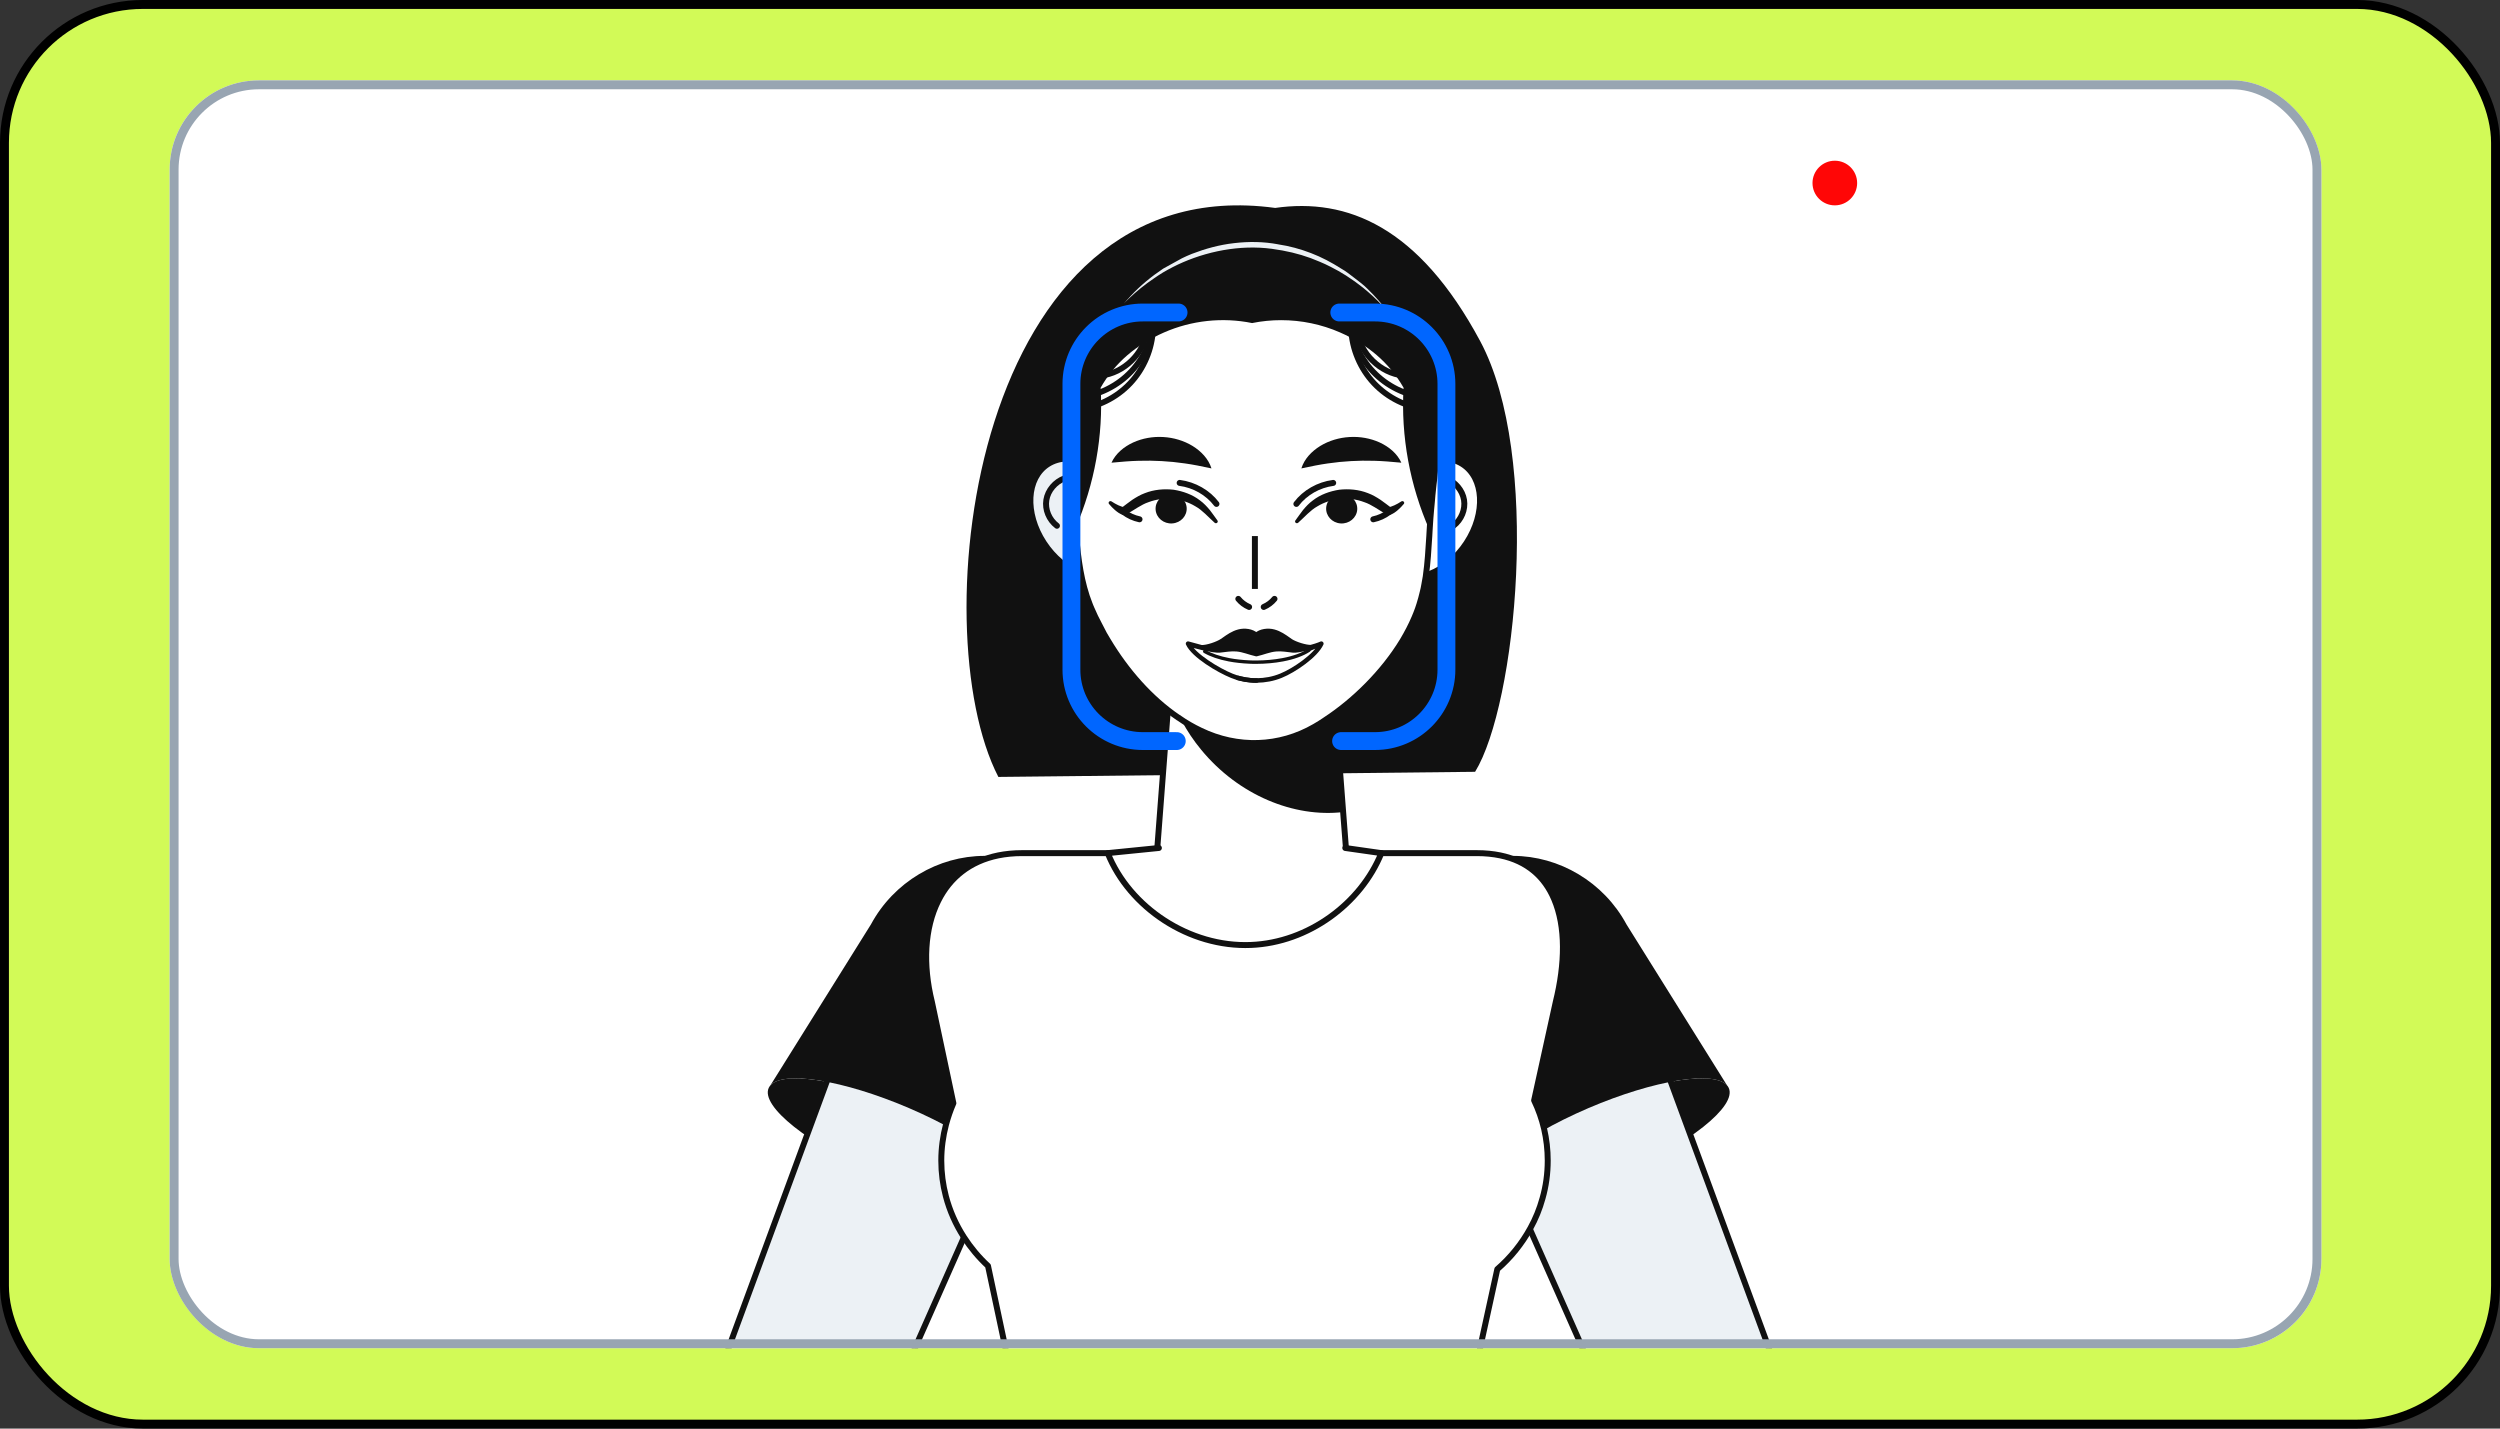 <svg width="280" height="160" viewBox="0 0 280 160" fill="none" xmlns="http://www.w3.org/2000/svg">
<rect x="0" y="0" width="280" height="160" fill="#333333" stroke="none"/>
<rect x="0.5" y="0.5" width="279" height="159" rx="15.5" fill="#D2FA57"/>
<rect x="0.5" y="0.5" width="279" height="159" rx="15.5" stroke="black"/>
<g clip-path="url(#clip0_23237_5079)">
<rect x="19" y="9" width="241" height="142" rx="10" fill="white"/>
<path d="M142.82 23.288C108.947 18.695 103.205 70.366 111.817 87.016L165.211 86.442C169.804 78.978 172.674 51.075 165.785 38.215C158.895 25.355 150.858 22.14 142.82 23.288Z" fill="#111111"/>
<path d="M125.879 34.023C126.856 32.815 128.024 31.727 129.288 30.784C129.61 30.544 129.939 30.313 130.271 30.091L131.325 29.508L132.383 28.925C132.744 28.745 133.116 28.585 133.492 28.432C135.003 27.849 136.592 27.414 138.224 27.231C139.853 27.039 141.522 27.055 143.148 27.363L143.112 27.36C144.426 27.556 145.633 27.887 146.833 28.348C148.021 28.805 149.139 29.397 150.203 30.077C150.759 30.384 151.232 30.779 151.727 31.156C152.218 31.534 152.72 31.901 153.153 32.343C154.038 33.202 154.856 34.12 155.546 35.117C154.708 34.23 153.833 33.382 152.874 32.631C152.402 32.248 151.895 31.908 151.388 31.568C150.884 31.229 150.388 30.865 149.838 30.606C148.782 30.021 147.668 29.515 146.526 29.099C145.39 28.705 144.168 28.405 143.008 28.233L142.972 28.228C139.922 27.707 136.717 28.103 133.779 29.13C133.411 29.256 133.043 29.388 132.686 29.542L131.632 30.045L130.575 30.552C130.24 30.748 129.91 30.95 129.589 31.161C128.248 31.988 127.029 32.955 125.879 34.023Z" fill="#ECF1F5"/>
<path d="M151.019 98.543C151.228 104.496 146.309 109.441 140.178 109.441C134.169 109.441 129.336 104.703 129.336 98.894C129.336 98.777 129.336 98.651 129.345 98.543L130.549 82.809L130.701 80.782L130.966 77.351L131.459 71.002H148.897L149.674 81.143L149.854 83.358L150.432 90.951L151.019 98.543Z" fill="white"/>
<path d="M151.019 98.543C151.228 104.496 146.309 109.441 140.178 109.441C134.169 109.441 129.336 104.703 129.336 98.894C129.336 98.777 129.336 98.651 129.345 98.543L130.549 82.809L130.701 80.782L130.966 77.351L131.459 71.002H148.897L149.674 81.143L149.854 83.358L150.432 90.951L151.019 98.543Z" stroke="#111111" stroke-width="0.667" stroke-miterlimit="10"/>
<path d="M150.431 90.951C144.934 91.59 138.736 89.078 134.538 83.98C132.832 81.918 131.647 79.647 130.965 77.35L131.458 71.002H148.895L149.673 81.142L149.853 83.358L150.431 90.951Z" fill="#111111"/>
<path d="M155.371 55.228C153.179 58.572 153.392 62.533 155.843 64.075C158.295 65.618 162.059 64.158 164.251 60.814C166.441 57.47 166.229 53.51 163.778 51.967C161.325 50.424 157.562 51.884 155.371 55.228Z" fill="white"/>
<path d="M155.371 55.228C153.179 58.572 153.392 62.533 155.843 64.075C158.295 65.618 162.059 64.158 164.251 60.814C166.441 57.47 166.229 53.51 163.778 51.967C161.325 50.424 157.562 51.884 155.371 55.228Z" stroke="#111111" stroke-width="0.667" stroke-miterlimit="10"/>
<path d="M161.93 53.572C162.993 53.965 163.799 54.924 163.972 55.995C164.143 57.066 163.674 58.209 162.784 58.886" stroke="#111111" stroke-width="0.667" stroke-miterlimit="10" stroke-linecap="round" stroke-linejoin="round"/>
<path d="M125.794 55.228C127.985 58.572 127.772 62.533 125.321 64.075C122.869 65.618 119.105 64.158 116.914 60.814C114.723 57.47 114.935 53.51 117.387 51.967C119.839 50.424 123.603 51.884 125.794 55.228Z" fill="#ECF1F5"/>
<path d="M125.794 55.228C127.985 58.572 127.772 62.533 125.321 64.075C122.869 65.618 119.105 64.158 116.914 60.814C114.723 57.47 114.935 53.51 117.387 51.967C119.839 50.424 123.603 51.884 125.794 55.228Z" stroke="#111111" stroke-width="0.667" stroke-miterlimit="10"/>
<path d="M119.233 53.572C118.17 53.965 117.363 54.924 117.191 55.995C117.02 57.066 117.489 58.209 118.379 58.886" stroke="#111111" stroke-width="0.667" stroke-miterlimit="10" stroke-linecap="round" stroke-linejoin="round"/>
<path d="M160.819 50.602C160.819 50.918 160.819 51.223 160.8 51.521C160.762 52.422 160.686 53.331 160.563 54.214L160.43 55.474L160.373 56.159L160.335 56.564L160.279 57.15C160.222 57.753 160.184 58.348 160.146 58.942C160.136 59.096 160.127 59.24 160.118 59.393C160.099 59.618 160.089 59.843 160.08 60.068C159.985 61.562 159.9 63.048 159.691 64.525C159.691 64.552 159.682 64.58 159.682 64.597C159.634 64.878 159.587 65.165 159.53 65.444C159.473 65.75 159.426 66.047 159.34 66.345C159.236 66.795 159.113 67.237 158.971 67.696C158.923 67.858 158.867 68.011 158.81 68.183C158.696 68.506 158.563 68.84 158.421 69.173C158.052 70.047 157.606 70.893 157.104 71.74C154.981 75.252 151.73 78.476 148.48 80.611C148.47 80.639 148.442 80.647 148.432 80.647C148.034 80.917 147.636 81.161 147.248 81.386C143.277 83.691 138.586 83.817 134.473 81.827C133.62 81.422 132.805 80.953 132.008 80.395C131.999 80.395 131.98 80.395 131.971 80.377C128.824 78.242 126.123 75.144 124.086 71.74C123.934 71.496 123.801 71.262 123.659 71.019C123.593 70.893 123.527 70.758 123.46 70.632C123.346 70.425 123.242 70.2 123.119 69.975C122.797 69.389 122.512 68.777 122.257 68.183C122.19 68.011 122.105 67.849 122.048 67.678C121.091 65.283 120.75 62.607 120.522 59.968C120.494 59.707 120.475 59.438 120.446 59.168C120.446 59.023 120.428 58.879 120.418 58.734C120.38 58.276 120.342 57.807 120.304 57.356L120.191 56.123C120.162 55.987 120.143 55.852 120.124 55.726C120.086 55.574 120.067 55.429 120.048 55.276C119.944 54.718 119.868 54.15 119.811 53.565C119.783 53.303 119.755 53.033 119.736 52.763C119.679 52.061 119.65 51.34 119.65 50.602C119.65 50.521 119.65 50.431 119.66 50.34C119.66 49.711 119.688 49.081 119.745 48.467C119.783 47.936 119.849 47.413 119.935 46.909C120.409 43.785 121.461 40.875 122.977 38.326C123.365 37.687 123.773 37.074 124.209 36.48C125.668 34.489 127.46 32.778 129.459 31.437C129.601 31.329 129.753 31.229 129.895 31.14C130.075 31.023 130.255 30.905 130.435 30.798C131.146 30.383 131.876 30.004 132.625 29.681C135.809 28.302 139.6 27.672 143.059 28.302C143.229 28.321 143.4 28.357 143.571 28.383C145.002 28.644 146.366 29.049 147.665 29.617C148.082 29.789 148.489 29.978 148.887 30.184C149.465 30.473 150.024 30.788 150.574 31.14C150.612 31.166 150.669 31.202 150.707 31.229C151.294 31.607 151.853 32.004 152.403 32.446C154.024 33.742 155.464 35.301 156.668 37.056C156.981 37.506 157.274 37.967 157.549 38.434C157.644 38.57 157.71 38.704 157.805 38.857C159.132 41.262 160.089 43.955 160.525 46.846C160.525 46.865 160.544 46.882 160.544 46.909C160.62 47.413 160.677 47.936 160.724 48.467C160.781 49.081 160.809 49.711 160.809 50.34C160.819 50.431 160.819 50.521 160.819 50.602Z" fill="white"/>
<path d="M160.819 50.602C160.819 50.918 160.819 51.223 160.8 51.521C160.762 52.422 160.686 53.331 160.563 54.214L160.43 55.474L160.373 56.159L160.335 56.564L160.279 57.15C160.222 57.753 160.184 58.348 160.146 58.942C160.136 59.096 160.127 59.24 160.118 59.393C160.099 59.618 160.089 59.843 160.08 60.068C159.985 61.562 159.9 63.048 159.691 64.525C159.691 64.552 159.682 64.58 159.682 64.597C159.634 64.878 159.587 65.165 159.53 65.444C159.473 65.75 159.426 66.047 159.34 66.345C159.236 66.795 159.113 67.237 158.971 67.696C158.923 67.858 158.867 68.011 158.81 68.183C158.696 68.506 158.563 68.84 158.421 69.173C158.052 70.047 157.606 70.893 157.104 71.74C154.981 75.252 151.73 78.476 148.48 80.611C148.47 80.639 148.442 80.647 148.432 80.647C148.034 80.917 147.636 81.161 147.248 81.386C143.277 83.691 138.586 83.817 134.473 81.827C133.62 81.422 132.805 80.953 132.008 80.395C131.999 80.395 131.98 80.395 131.971 80.377C128.824 78.242 126.123 75.144 124.086 71.74C123.934 71.496 123.801 71.262 123.659 71.019C123.593 70.893 123.527 70.758 123.46 70.632C123.346 70.425 123.242 70.2 123.119 69.975C122.797 69.389 122.512 68.777 122.257 68.183C122.19 68.011 122.105 67.849 122.048 67.678C121.091 65.283 120.75 62.607 120.522 59.968C120.494 59.707 120.475 59.438 120.446 59.168C120.446 59.023 120.428 58.879 120.418 58.734C120.38 58.276 120.342 57.807 120.304 57.356L120.191 56.123C120.162 55.987 120.143 55.852 120.124 55.726C120.086 55.574 120.067 55.429 120.048 55.276C119.944 54.718 119.868 54.15 119.811 53.565C119.783 53.303 119.755 53.033 119.736 52.763C119.679 52.061 119.65 51.34 119.65 50.602C119.65 50.521 119.65 50.431 119.66 50.34C119.66 49.711 119.688 49.081 119.745 48.467C119.783 47.936 119.849 47.413 119.935 46.909C120.409 43.785 121.461 40.875 122.977 38.326C123.365 37.687 123.773 37.074 124.209 36.48C125.668 34.489 127.46 32.778 129.459 31.437C129.601 31.329 129.753 31.229 129.895 31.14C130.075 31.023 130.255 30.905 130.435 30.798C131.146 30.383 131.876 30.004 132.625 29.681C135.809 28.302 139.6 27.672 143.059 28.302C143.229 28.321 143.4 28.357 143.571 28.383C145.002 28.644 146.366 29.049 147.665 29.617C148.082 29.789 148.489 29.978 148.887 30.184C149.465 30.473 150.024 30.788 150.574 31.14C150.612 31.166 150.669 31.202 150.707 31.229C151.294 31.607 151.853 32.004 152.403 32.446C154.024 33.742 155.464 35.301 156.668 37.056C156.981 37.506 157.274 37.967 157.549 38.434C157.644 38.57 157.71 38.704 157.805 38.857C159.132 41.262 160.089 43.955 160.525 46.846C160.525 46.865 160.544 46.882 160.544 46.909C160.62 47.413 160.677 47.936 160.724 48.467C160.781 49.081 160.809 49.711 160.809 50.34C160.819 50.431 160.819 50.521 160.819 50.602Z" stroke="#111111" stroke-width="0.667" stroke-miterlimit="10"/>
<path d="M160.819 50.602C160.819 50.918 160.819 51.223 160.8 51.521C160.762 52.422 160.686 53.331 160.563 54.214L160.43 55.474L160.373 56.159L160.335 56.564L160.279 57.15C160.222 57.753 160.184 58.348 160.146 58.943C160.136 59.096 160.127 59.24 160.118 59.393C157.9 54.367 156.886 48.864 157.199 43.424C155.587 40.597 153.171 38.587 150.091 37.236C148.015 36.327 145.76 35.858 143.485 35.858C142.395 35.858 141.306 35.966 140.235 36.183C136.918 35.507 133.449 35.885 130.369 37.236C127.298 38.587 124.882 40.597 123.271 43.424C123.583 48.782 122.598 54.204 120.446 59.168C120.446 59.024 120.428 58.879 120.418 58.734C120.38 58.276 120.342 57.807 120.304 57.356L120.191 56.123C120.162 55.987 120.143 55.852 120.124 55.726C120.086 55.574 120.067 55.429 120.048 55.276C119.944 54.718 119.868 54.15 119.811 53.565C119.783 53.304 119.755 53.033 119.736 52.763C119.679 52.061 119.65 51.34 119.65 50.602C119.65 50.521 119.65 50.431 119.66 50.34C119.66 49.711 119.688 49.081 119.745 48.467C119.783 47.936 119.849 47.413 119.935 46.909C120.409 43.785 121.461 40.875 122.977 38.326C123.365 37.687 123.773 37.074 124.209 36.48C125.668 34.489 127.46 32.778 129.459 31.437C129.601 31.329 129.753 31.229 129.895 31.14C130.075 31.023 130.255 30.905 130.435 30.798C131.146 30.383 131.876 30.004 132.625 29.681C135.809 28.302 139.6 27.672 143.059 28.302C143.229 28.321 143.4 28.357 143.571 28.383C145.002 28.644 146.366 29.049 147.665 29.617C148.082 29.789 148.489 29.978 148.887 30.184C149.465 30.473 150.024 30.788 150.574 31.14C150.612 31.166 150.669 31.202 150.707 31.229C151.294 31.607 151.853 32.005 152.403 32.446C154.024 33.742 155.464 35.301 156.668 37.056C156.981 37.507 157.274 37.967 157.549 38.434C157.644 38.57 157.71 38.704 157.805 38.858C159.132 41.262 160.089 43.955 160.525 46.846C160.525 46.865 160.544 46.882 160.544 46.909C160.62 47.413 160.677 47.936 160.724 48.467C160.781 49.081 160.809 49.711 160.809 50.34C160.819 50.431 160.819 50.521 160.819 50.602Z" fill="#111111"/>
<path d="M151.977 37.038C152.351 39.616 154.603 41.797 157.181 42.075" stroke="#111111" stroke-width="0.643" stroke-miterlimit="10" stroke-linecap="round" stroke-linejoin="round"/>
<path d="M151.202 35.529C151.302 37.776 152.232 39.975 153.769 41.608C155.307 43.241 157.44 44.293 159.667 44.517" stroke="#111111" stroke-width="0.643" stroke-miterlimit="10" stroke-linecap="round" stroke-linejoin="round"/>
<path d="M151.325 36.852C151.426 39.097 152.355 41.298 153.893 42.93C155.432 44.563 157.565 45.615 159.791 45.84" stroke="#111111" stroke-width="0.643" stroke-miterlimit="10" stroke-linecap="round" stroke-linejoin="round"/>
<path d="M128.489 37.039C128.115 39.616 125.862 41.797 123.285 42.075" stroke="#111111" stroke-width="0.643" stroke-miterlimit="10" stroke-linecap="round" stroke-linejoin="round"/>
<path d="M129.262 35.529C129.161 37.776 128.232 39.975 126.694 41.608C125.155 43.241 123.022 44.293 120.797 44.517" stroke="#111111" stroke-width="0.643" stroke-miterlimit="10" stroke-linecap="round" stroke-linejoin="round"/>
<path d="M129.14 36.852C129.039 39.097 128.11 41.298 126.572 42.93C125.034 44.563 122.901 45.615 120.675 45.84" stroke="#111111" stroke-width="0.643" stroke-miterlimit="10" stroke-linecap="round" stroke-linejoin="round"/>
<path d="M145.753 52.462C146.088 51.391 146.907 50.541 147.873 49.945C148.847 49.352 149.992 49.013 151.15 48.947C152.308 48.877 153.488 49.083 154.531 49.56C155.565 50.041 156.486 50.793 156.952 51.822C155.79 51.712 154.853 51.634 153.94 51.61C153.034 51.58 152.177 51.596 151.321 51.642C150.464 51.691 149.61 51.773 148.715 51.905C147.811 52.032 146.889 52.218 145.753 52.462Z" fill="#111111"/>
<path d="M135.685 52.462C134.549 52.218 133.627 52.032 132.724 51.905C131.828 51.773 130.974 51.691 130.118 51.642C129.261 51.596 128.404 51.58 127.498 51.61C126.586 51.634 125.648 51.712 124.487 51.822C124.953 50.793 125.873 50.041 126.908 49.56C127.95 49.083 129.13 48.877 130.288 48.947C131.446 49.013 132.591 49.352 133.565 49.945C134.531 50.541 135.35 51.391 135.685 52.462Z" fill="#111111"/>
<path d="M145.081 58.295C145.357 57.897 145.65 57.514 145.938 57.122C146.265 56.731 146.621 56.346 147.05 56.039C147.884 55.391 148.931 55.016 149.998 54.848C151.076 54.729 152.197 54.83 153.207 55.23C153.716 55.416 154.184 55.694 154.626 55.985C155.019 56.276 155.421 56.557 155.806 56.86L155.531 56.777C155.514 56.802 155.665 56.787 155.78 56.747C155.905 56.709 156.039 56.656 156.17 56.595C156.432 56.474 156.7 56.325 156.934 56.167L156.945 56.16C157.038 56.097 157.168 56.118 157.234 56.207C157.288 56.28 157.283 56.375 157.228 56.442C157.021 56.695 156.802 56.913 156.557 57.128C156.434 57.234 156.305 57.338 156.156 57.435C155.998 57.528 155.861 57.639 155.532 57.681C155.454 57.686 155.379 57.669 155.318 57.633L155.256 57.598C154.829 57.352 154.416 57.085 153.996 56.829C153.608 56.597 153.218 56.378 152.788 56.239C151.949 55.92 151.03 55.804 150.126 55.885C149.224 55.959 148.328 56.236 147.549 56.71C147.146 56.928 146.8 57.23 146.46 57.539C146.106 57.872 145.762 58.219 145.397 58.546C145.315 58.622 145.183 58.618 145.103 58.539C145.036 58.471 145.028 58.369 145.081 58.295Z" fill="#111111"/>
<path d="M148.532 56.852C148.602 55.94 149.437 55.255 150.396 55.319C151.356 55.385 152.078 56.179 152.009 57.091C151.939 58.002 151.105 58.689 150.145 58.624C149.185 58.558 148.463 57.766 148.532 56.852Z" fill="#111111"/>
<path d="M153.808 58.163C154.448 58.028 155.056 57.75 155.568 57.361" stroke="#111111" stroke-width="0.667" stroke-miterlimit="10" stroke-linecap="round" stroke-linejoin="round"/>
<path d="M145.194 56.439C146.159 55.17 147.685 54.299 149.318 54.086" stroke="#111111" stroke-width="0.667" stroke-miterlimit="10" stroke-linecap="round" stroke-linejoin="round"/>
<path d="M136.039 58.547C135.675 58.22 135.331 57.873 134.976 57.54C134.636 57.231 134.291 56.929 133.886 56.71C133.108 56.236 132.213 55.96 131.31 55.885C130.406 55.805 129.487 55.92 128.648 56.238C128.218 56.379 127.829 56.597 127.441 56.83C127.02 57.086 126.608 57.352 126.18 57.597L126.119 57.632C126.052 57.671 125.977 57.686 125.905 57.681H125.904C125.576 57.64 125.438 57.529 125.279 57.436C125.132 57.338 125.003 57.234 124.879 57.129C124.635 56.914 124.416 56.695 124.208 56.443C124.137 56.357 124.153 56.234 124.244 56.165C124.317 56.111 124.419 56.111 124.492 56.161L124.502 56.167C124.736 56.325 125.005 56.473 125.266 56.596C125.398 56.655 125.531 56.709 125.657 56.748C125.771 56.788 125.923 56.802 125.905 56.778L125.631 56.861C126.016 56.558 126.418 56.277 126.81 55.984C127.252 55.694 127.72 55.416 128.23 55.23C129.24 54.831 130.361 54.73 131.438 54.849C132.506 55.017 133.553 55.392 134.387 56.039C134.815 56.346 135.171 56.731 135.499 57.123C135.787 57.514 136.079 57.896 136.355 58.295C136.419 58.386 136.392 58.509 136.296 58.568C136.214 58.62 136.107 58.608 136.039 58.547Z" fill="#111111"/>
<path d="M132.906 56.852C132.836 55.94 132.002 55.255 131.042 55.319C130.082 55.385 129.36 56.179 129.429 57.091C129.499 58.002 130.333 58.689 131.293 58.624C132.253 58.558 132.975 57.766 132.906 56.852Z" fill="#111111"/>
<path d="M127.627 58.163C126.986 58.028 126.378 57.751 125.866 57.361" stroke="#111111" stroke-width="0.667" stroke-miterlimit="10" stroke-linecap="round" stroke-linejoin="round"/>
<path d="M136.244 56.439C135.279 55.17 133.753 54.299 132.12 54.086" stroke="#111111" stroke-width="0.667" stroke-miterlimit="10" stroke-linecap="round" stroke-linejoin="round"/>
<path d="M141.536 67.98C142.01 67.778 142.428 67.464 142.744 67.073" stroke="#111111" stroke-width="0.667" stroke-miterlimit="10" stroke-linecap="round" stroke-linejoin="round"/>
<path d="M139.901 67.98C139.427 67.778 139.009 67.464 138.692 67.073" stroke="#111111" stroke-width="0.667" stroke-miterlimit="10" stroke-linecap="round" stroke-linejoin="round"/>
<path d="M140.548 60.039V65.959V60.039Z" fill="#ECF1F5"/>
<path d="M140.548 60.039V65.959" stroke="#111111" stroke-width="0.667" stroke-miterlimit="10"/>
<path d="M146.875 72.481L146.704 72.638L146.695 72.647C146.135 72.911 145.463 72.911 144.828 72.845C144.193 72.779 143.548 72.655 142.913 72.712C142.146 72.779 141.454 73.093 140.715 73.257H140.705C139.956 73.093 139.265 72.779 138.506 72.712C137.862 72.655 137.227 72.779 136.592 72.845C135.957 72.911 135.275 72.911 134.716 72.638L134.564 72.498C135.208 72.522 136.384 72.101 136.848 71.786L137.056 71.647C137.559 71.292 138.08 70.92 138.734 70.746C139.369 70.572 140.222 70.663 140.696 71.117C141.179 70.663 142.032 70.572 142.667 70.746C143.321 70.92 143.842 71.292 144.344 71.647L144.553 71.795C145.027 72.11 146.23 72.514 146.875 72.481Z" fill="#111111"/>
<path d="M138.648 75.935C138.752 75.968 138.866 75.993 138.97 76.009C139.311 76.1 139.671 76.158 140.022 76.183C140.126 76.2 140.231 76.2 140.335 76.208C140.411 76.208 140.496 76.216 140.572 76.216H140.714H140.742" stroke="#111111" stroke-width="0.508" stroke-miterlimit="10" stroke-linecap="round" stroke-linejoin="round"/>
<path d="M147.989 72.088C147.383 73.419 144.952 75.083 143.455 75.686C142.611 76.034 141.673 76.207 140.744 76.215H140.716H140.574C140.498 76.215 140.412 76.207 140.337 76.207C140.232 76.199 140.128 76.191 140.024 76.183C139.673 76.149 139.313 76.091 138.972 76.008C138.621 75.927 138.28 75.818 137.958 75.686C136.47 75.083 133.659 73.418 133.062 72.088M147.989 72.088C147.43 72.353 145.464 72.911 144.829 72.845C144.194 72.778 143.549 72.655 142.914 72.712C142.147 72.778 141.455 73.093 140.716 73.257H140.706C139.958 73.093 139.266 72.778 138.508 72.712C137.863 72.655 137.228 72.778 136.593 72.845C135.958 72.911 133.621 72.361 133.062 72.088M147.989 72.088L146.705 72.638L146.876 72.48C146.231 72.514 145.028 72.109 144.554 71.796L144.345 71.647C143.843 71.291 143.322 70.919 142.668 70.746C142.033 70.573 141.18 70.664 140.697 71.118C140.223 70.664 139.37 70.573 138.735 70.746C138.081 70.919 137.56 71.291 137.058 71.647L136.849 71.787C136.385 72.101 135.209 72.522 134.565 72.497L133.062 72.088" stroke="#111111" stroke-width="0.508" stroke-miterlimit="10" stroke-linecap="round" stroke-linejoin="round"/>
<path d="M146.598 72.834C145.892 73.292 144.887 73.666 143.66 73.895C142.739 74.072 141.714 74.16 140.7 74.165H140.669H140.514C140.431 74.165 140.338 74.16 140.255 74.16C140.141 74.156 140.027 74.151 139.914 74.148C139.531 74.13 139.137 74.101 138.765 74.058C138.382 74.017 138.009 73.963 137.657 73.895C136.555 73.687 135.621 73.361 134.929 72.961" stroke="#111111" stroke-width="0.379" stroke-miterlimit="10" stroke-linecap="round" stroke-linejoin="round"/>
<path d="M98.28 131.513C105.976 134.814 113.002 135.83 113.974 133.784C114.945 131.74 109.494 127.405 101.797 124.105C94.1 120.804 87.073 119.787 86.102 121.834C85.131 123.878 90.582 128.213 98.28 131.513Z" fill="#111111"/>
<path d="M80 155.337C80.028 155.246 80.066 155.166 80.095 155.075L90.349 127.238L92.586 121.167L97.097 108.918C98.528 105.018 101.57 102.173 105.048 101.011C106.176 100.633 107.351 100.434 108.526 100.434C109.606 100.434 110.687 100.605 111.748 100.956C117.795 102.974 120.505 110.179 117.652 116.655L111.777 129.949L109.644 134.766L107.91 138.694L100.546 155.337" fill="#ECF1F5"/>
<path d="M80 155.337C80.028 155.246 80.066 155.166 80.095 155.075L90.349 127.238L92.586 121.167L97.097 108.918C98.528 105.018 101.57 102.173 105.048 101.011C106.176 100.633 107.351 100.434 108.526 100.434C109.606 100.434 110.687 100.605 111.748 100.956C117.795 102.974 120.505 110.179 117.652 116.655L111.777 129.949L109.644 134.766L107.91 138.694L100.546 155.337" stroke="#111111" stroke-width="0.667" stroke-miterlimit="10"/>
<path d="M86.27 121.585C87.693 119.878 94.435 120.953 101.795 124.101C109.493 127.405 114.952 131.739 113.972 133.789C113.949 133.834 113.926 133.867 113.89 133.912L113.972 133.945L122.476 115C125.811 107.564 122.207 99.083 114.625 96.568C113.191 96.091 111.733 95.858 110.275 95.858C105.084 95.858 100.104 98.784 97.549 103.528L86.27 121.585Z" fill="#111111"/>
<path d="M181.437 131.513C173.739 134.814 166.713 135.83 165.742 133.784C164.771 131.74 170.223 127.405 177.92 124.105C185.616 120.804 192.642 119.787 193.614 121.834C194.585 123.878 189.133 128.213 181.437 131.513Z" fill="#111111"/>
<path d="M179.171 155.337L171.362 137.693L170.073 134.766L167.941 129.949L166.528 126.76L164.131 121.32L162.065 116.655C159.203 110.179 161.923 102.974 167.969 100.956C169.021 100.605 170.111 100.434 171.182 100.434C172.139 100.434 173.087 100.569 174.015 100.822C177.759 101.821 181.095 104.784 182.621 108.918L187.132 121.167L189.368 127.238L199.622 155.075C199.651 155.166 199.689 155.246 199.717 155.337" fill="#ECF1F5"/>
<path d="M179.171 155.337L171.362 137.693L170.073 134.766L167.941 129.949L166.528 126.76L164.131 121.32L162.065 116.655C159.203 110.179 161.923 102.974 167.969 100.956C169.021 100.605 170.111 100.434 171.182 100.434C172.139 100.434 173.087 100.569 174.015 100.822C177.759 101.821 181.095 104.784 182.621 108.918L187.132 121.167L189.368 127.238L199.622 155.075C199.651 155.166 199.689 155.246 199.717 155.337" stroke="#111111" stroke-width="0.667" stroke-miterlimit="10"/>
<path d="M193.443 121.585C192.02 119.878 185.278 120.954 177.918 124.101C170.22 127.405 164.761 131.739 165.741 133.789C165.764 133.834 165.788 133.867 165.823 133.912L165.741 133.945L157.239 115C153.903 107.564 157.507 99.083 165.088 96.568C166.522 96.091 167.981 95.858 169.438 95.858C174.629 95.858 179.609 98.784 182.164 103.528L193.443 121.585Z" fill="#111111"/>
<path d="M174.247 112.22L171.821 123.244C172.304 124.253 172.683 125.316 172.939 126.424C173.204 127.576 173.346 128.765 173.346 129.99C173.346 131.45 173.147 132.873 172.759 134.224C172.437 135.394 171.982 136.511 171.404 137.555C170.456 139.284 169.205 140.843 167.698 142.148L164.845 155.2H113.508L110.656 141.779C109.623 140.825 108.713 139.735 107.955 138.555C107.054 137.151 106.362 135.611 105.936 133.971C105.604 132.701 105.424 131.369 105.424 129.99C105.424 128.595 105.614 127.234 105.955 125.937C106.173 125.117 106.448 124.325 106.779 123.559L104.372 112.22C103.339 108.041 103.538 103.953 105.092 100.872C106.372 98.316 108.59 96.459 111.812 95.803C112.627 95.64 113.518 95.55 114.475 95.55H165.405C166.352 95.55 167.224 95.64 168.02 95.803C171.072 96.433 173.015 98.225 174.057 100.683C175.393 103.791 175.299 107.961 174.247 112.22Z" fill="white"/>
<path d="M174.247 112.22L171.821 123.244C172.304 124.253 172.683 125.316 172.939 126.424C173.204 127.576 173.346 128.765 173.346 129.99C173.346 131.45 173.147 132.873 172.759 134.224C172.437 135.394 171.982 136.511 171.404 137.555C170.456 139.284 169.205 140.843 167.698 142.148L164.845 155.2H113.508L110.656 141.779C109.623 140.825 108.713 139.735 107.955 138.555C107.054 137.151 106.362 135.611 105.936 133.971C105.604 132.701 105.424 131.369 105.424 129.99C105.424 128.595 105.614 127.234 105.955 125.937C106.173 125.117 106.448 124.325 106.779 123.559L104.372 112.22C103.339 108.041 103.538 103.953 105.092 100.872C106.372 98.316 108.59 96.459 111.812 95.803C112.627 95.64 113.518 95.55 114.475 95.55H165.405C166.352 95.55 167.224 95.64 168.02 95.803C171.072 96.433 173.015 98.225 174.057 100.683C175.393 103.791 175.299 107.961 174.247 112.22Z" stroke="#111111" stroke-width="0.667" stroke-miterlimit="10" stroke-linecap="round" stroke-linejoin="round"/>
<path d="M150.672 94.974L154.712 95.55C152.419 101.206 146.534 105.574 140.108 105.835C133.209 106.124 126.499 101.638 124.063 95.55L129.795 94.974" fill="white"/>
<path d="M150.672 94.974L154.712 95.55C152.419 101.206 146.534 105.574 140.108 105.835C133.209 106.124 126.499 101.638 124.063 95.55L129.795 94.974" stroke="#111111" stroke-width="0.667" stroke-miterlimit="10" stroke-linecap="round" stroke-linejoin="round"/>
<path d="M132 35H128C123.582 35 120 38.582 120 43V75C120 79.418 123.582 83 128 83H131.8" stroke="#0066FF" stroke-width="2" stroke-linecap="round" stroke-linejoin="round"/>
<path d="M150 35H154C158.418 35 162 38.582 162 43V75C162 79.418 158.418 83 154 83H150.2" stroke="#0066FF" stroke-width="2" stroke-linecap="round" stroke-linejoin="round"/>
<circle cx="205.5" cy="20.5" r="2.5" fill="#FF0606"/>
</g>
<rect x="19.5" y="9.5" width="240" height="141" rx="9.5" stroke="#98A5B2"/>
<defs>
<clipPath id="clip0_23237_5079">
<rect x="19" y="9" width="241" height="142" rx="10" fill="white"/>
</clipPath>
</defs>
</svg>

